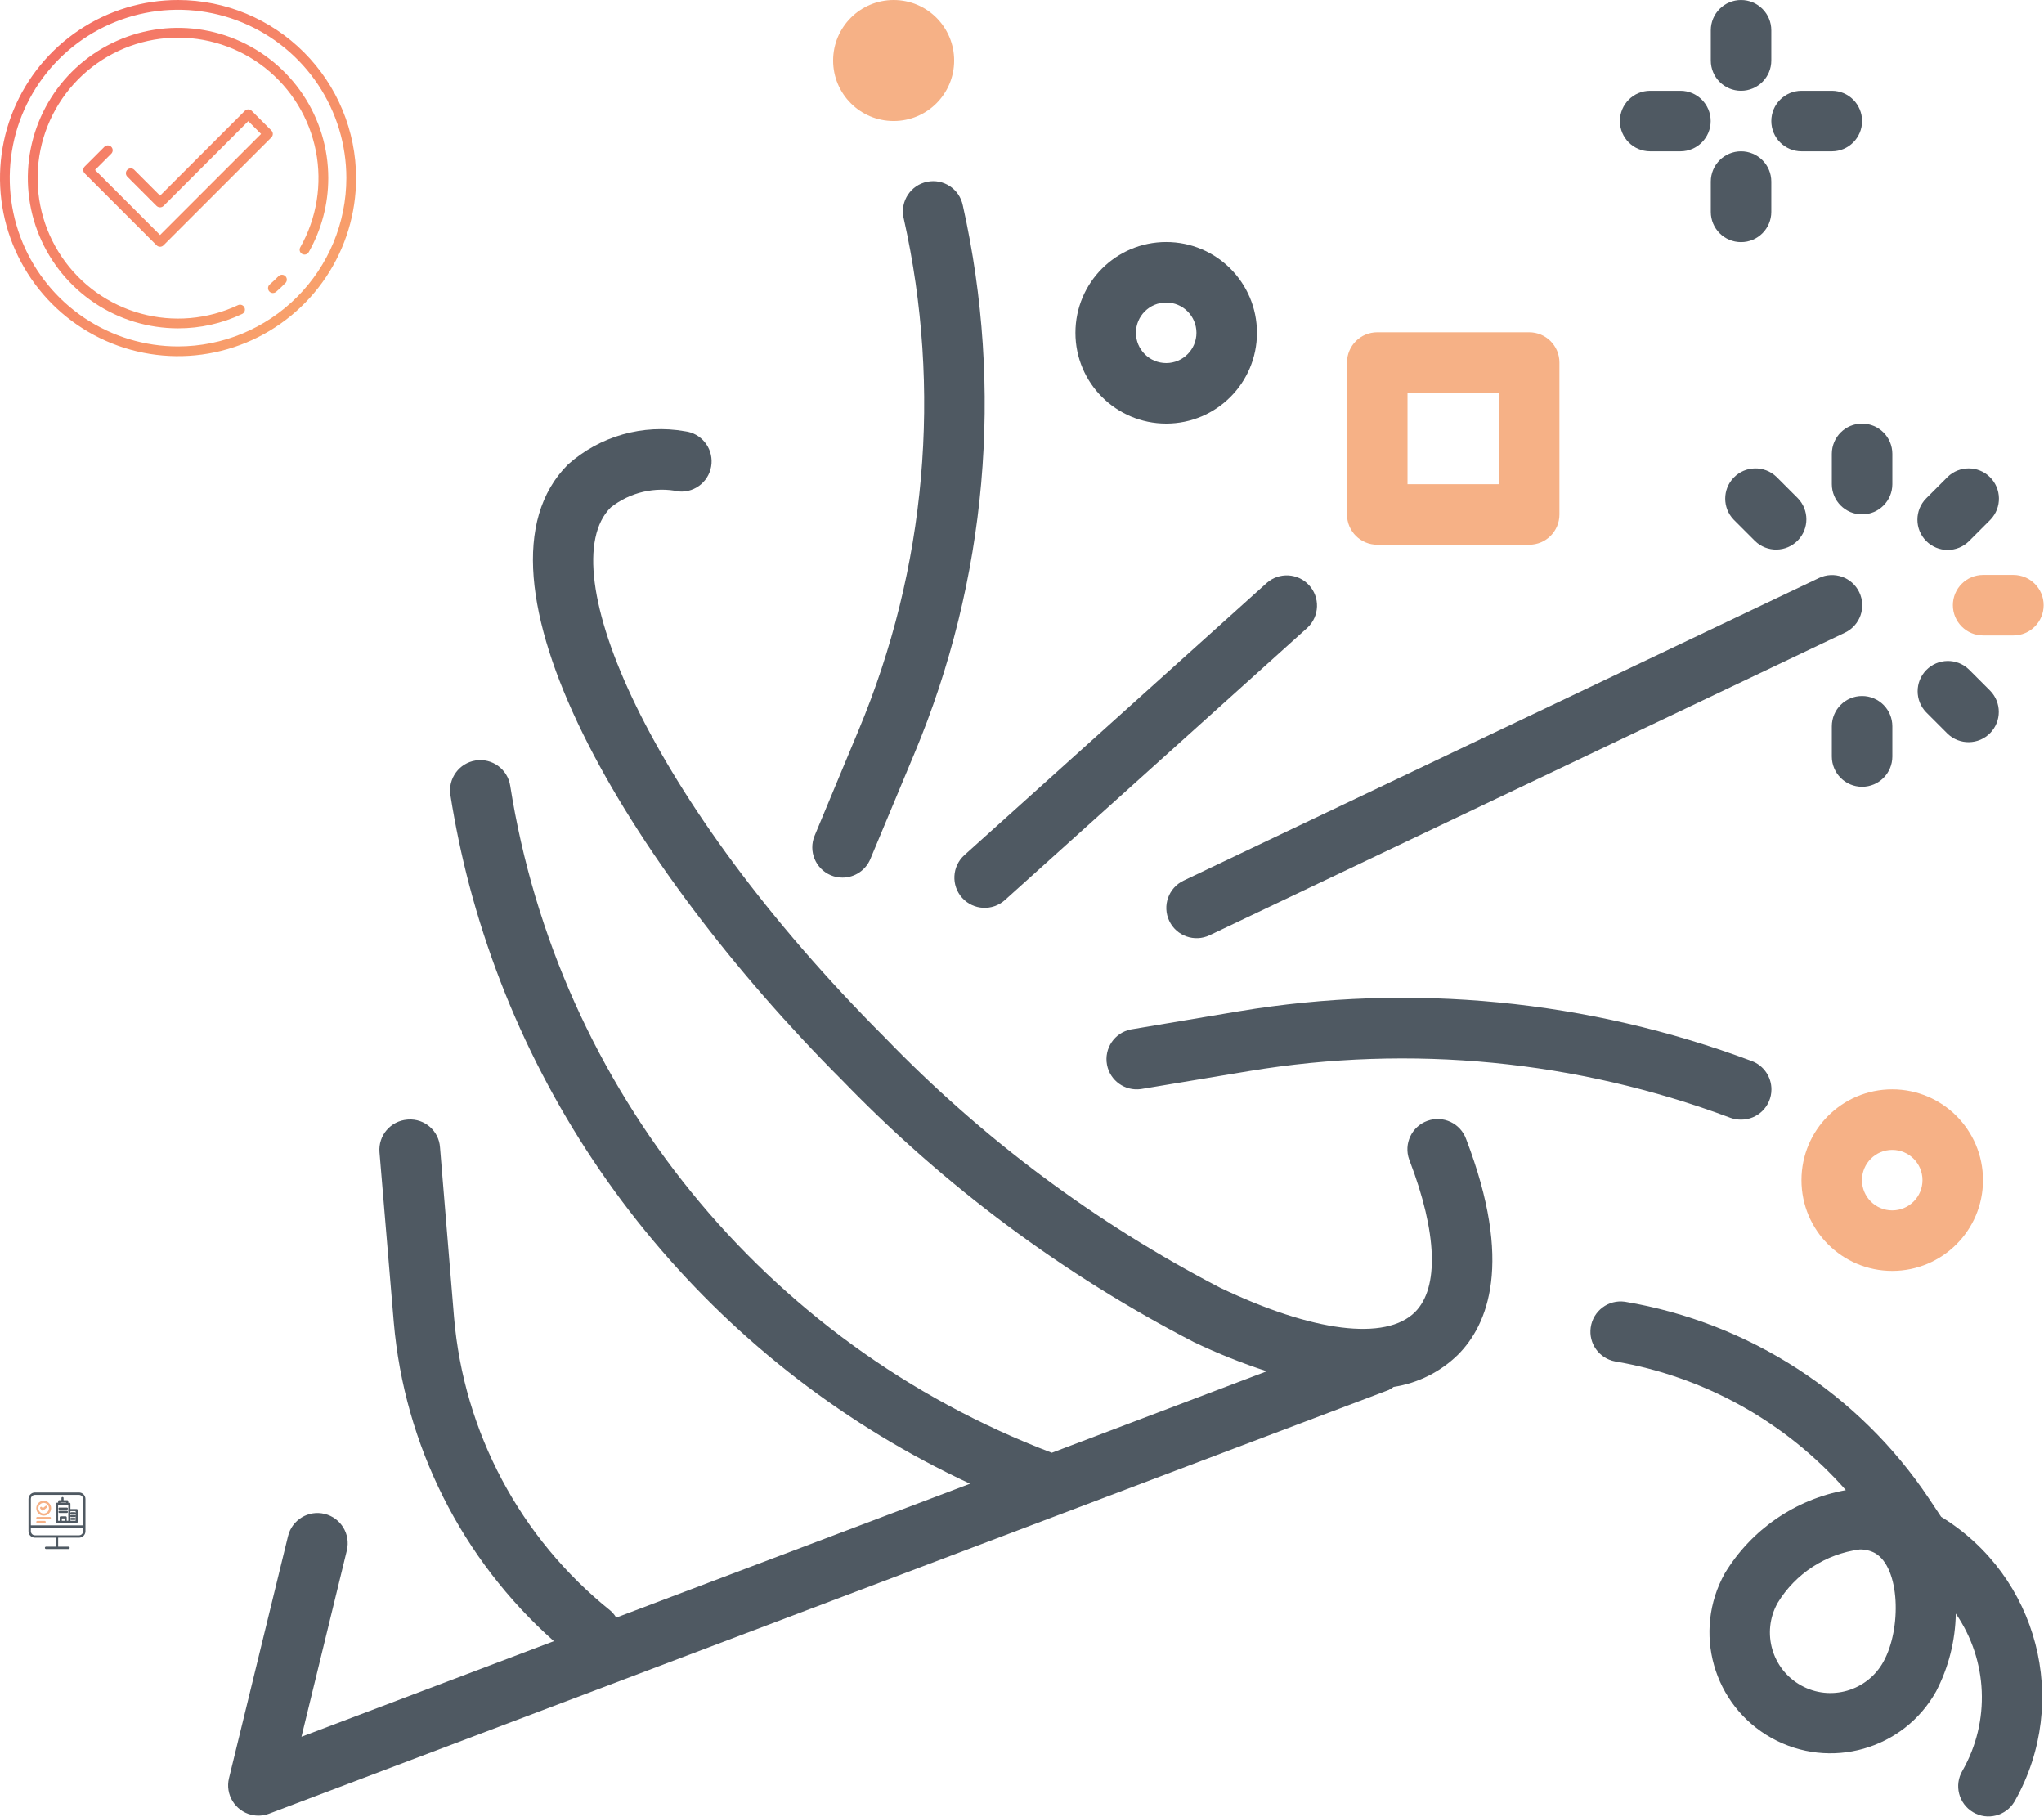 <svg width="512" height="455" viewBox="0 0 512 455" fill="none" xmlns="http://www.w3.org/2000/svg">
<g clip-path="url(#clip0)">
<path d="M21.407 375.415V383.49C21.407 384.387 20.679 385.111 19.786 385.111H14.568V387.353H17.161C17.326 387.353 17.458 387.485 17.458 387.65C17.458 387.816 17.326 387.948 17.161 387.948H11.539C11.374 387.948 11.242 387.816 11.242 387.65C11.242 387.485 11.374 387.353 11.539 387.353H13.973V385.111H8.755C7.862 385.111 7.135 384.387 7.135 383.49V375.415C7.135 374.523 7.862 373.795 8.755 373.795H19.786C20.682 373.795 21.407 374.523 21.407 375.415V375.415ZM20.811 383.49V382.621H7.73V383.49C7.73 384.056 8.19 384.516 8.755 384.516H19.786C20.352 384.516 20.811 384.059 20.811 383.49ZM20.811 382.026V375.415C20.811 374.85 20.352 374.39 19.786 374.39H8.755C8.19 374.39 7.73 374.85 7.73 375.415V382.026H20.811Z" fill="#4F5962"/>
<path d="M19.471 378.193V381.136C19.471 381.281 19.352 381.401 19.207 381.401H14.293C14.147 381.401 14.028 381.281 14.028 381.136V376.609C14.028 376.464 14.147 376.345 14.293 376.345H14.567V375.988C14.567 375.842 14.686 375.723 14.832 375.723H15.394V375.184C15.394 375.038 15.513 374.919 15.659 374.919C15.804 374.919 15.923 375.038 15.923 375.184V375.723H16.836C16.981 375.723 17.1 375.842 17.1 375.988V376.345H17.375C17.52 376.345 17.639 376.464 17.639 376.609V377.932H19.207C19.352 377.929 19.471 378.048 19.471 378.193V378.193ZM18.942 380.872V380.518C18.899 380.614 18.806 380.673 18.701 380.673H17.874C17.775 380.673 17.682 380.617 17.639 380.528V380.872H18.942ZM18.942 380.299V379.787C18.899 379.883 18.806 379.942 18.701 379.942H17.874C17.775 379.942 17.682 379.886 17.639 379.797V380.286C17.686 380.197 17.775 380.141 17.874 380.141H18.701C18.803 380.144 18.899 380.207 18.942 380.299ZM18.942 379.572V379.092C18.899 379.188 18.806 379.248 18.701 379.248H17.874C17.775 379.248 17.682 379.192 17.639 379.102V379.559C17.686 379.469 17.775 379.413 17.874 379.413H18.701C18.803 379.417 18.899 379.479 18.942 379.572ZM18.942 378.878V378.458H17.639V378.868C17.686 378.778 17.775 378.722 17.874 378.722H18.701C18.803 378.722 18.899 378.785 18.942 378.878V378.878ZM17.11 380.872V376.874H14.557V380.872H14.951V380.022C14.951 379.876 15.07 379.757 15.215 379.757H16.449C16.594 379.757 16.713 379.876 16.713 380.022V380.872H17.11ZM16.571 376.345V376.252H15.096V376.345H16.571ZM16.184 380.872V380.286H15.48V380.872H16.184Z" fill="#4F5962"/>
<path d="M16.75 377.565C16.895 377.565 17.015 377.684 17.015 377.829C17.015 377.975 16.895 378.094 16.75 378.094H14.898C14.753 378.094 14.634 377.975 14.634 377.829C14.634 377.684 14.753 377.565 14.898 377.565H16.75Z" fill="#4F5962"/>
<path d="M16.75 378.391C16.895 378.391 17.015 378.51 17.015 378.656C17.015 378.801 16.895 378.92 16.75 378.92H14.898C14.753 378.92 14.634 378.801 14.634 378.656C14.634 378.51 14.753 378.391 14.898 378.391H16.75Z" fill="#4F5962"/>
<path d="M12.485 379.913C12.63 379.913 12.749 380.032 12.749 380.177C12.749 380.323 12.63 380.442 12.485 380.442H9.344C9.198 380.442 9.079 380.323 9.079 380.177C9.079 380.032 9.198 379.913 9.344 379.913H12.485Z" fill="#F6B186"/>
<path d="M10.938 375.868C11.963 375.868 12.797 376.702 12.797 377.727C12.797 378.752 11.967 379.585 10.938 379.585C10.429 379.585 9.94 379.374 9.589 379.003C8.958 378.335 8.911 377.307 9.477 376.583C9.827 376.13 10.366 375.868 10.938 375.868ZM11.983 378.543C12.436 377.965 12.334 377.132 11.755 376.679C11.176 376.226 10.343 376.328 9.89 376.907C9.708 377.141 9.609 377.429 9.609 377.727C9.609 378.137 9.797 378.52 10.118 378.772C10.697 379.225 11.533 379.122 11.983 378.543Z" fill="#F6B186"/>
<path d="M11.778 377.195C11.871 377.307 11.854 377.476 11.739 377.568L10.852 378.292C10.74 378.382 10.578 378.368 10.485 378.259L10.102 377.813L10.098 377.81C10.006 377.697 10.019 377.532 10.132 377.436C10.244 377.343 10.409 377.357 10.505 377.469L10.72 377.72L11.411 377.158C11.52 377.066 11.686 377.082 11.778 377.195Z" fill="#F6B186"/>
<path d="M11.195 380.905C11.341 380.905 11.46 381.024 11.46 381.169C11.46 381.315 11.341 381.434 11.195 381.434H9.344C9.198 381.434 9.079 381.315 9.079 381.169C9.079 381.024 9.198 380.905 9.344 380.905H11.195Z" fill="#F6B186"/>
</g>
<g clip-path="url(#clip1)">
<path d="M367.247 285.271C365.829 281.334 361.487 279.292 357.549 280.711C353.611 282.13 351.57 286.474 352.989 290.409C353.023 290.505 353.06 290.602 353.1 290.699C360.011 308.736 360.512 322.528 354.464 328.593C347.129 335.914 328.855 333.625 305.572 322.483C274.402 306.299 246.069 285.157 221.681 259.882C162.315 200.509 137.82 142.25 152.971 127.099C157.805 123.281 164.089 121.815 170.114 123.098C174.288 123.405 177.921 120.269 178.228 116.095C178.525 112.06 175.6 108.504 171.584 108.016C161.047 106.151 150.235 109.223 142.254 116.353C114.485 144.114 156.934 216.531 210.965 270.569C236.563 297.059 266.309 319.199 299.032 336.119C304.958 338.957 311.064 341.399 317.312 343.432L263.464 363.849C191.559 336.514 139.795 272.766 127.801 196.78C127.152 192.645 123.273 189.818 119.138 190.467C115.003 191.116 112.176 194.994 112.825 199.13C114.015 206.708 115.606 214.287 117.554 221.7C135.007 287.824 180.974 342.758 242.985 371.597L154.357 405.132C153.951 404.455 153.439 403.847 152.842 403.33C130.317 385.244 116.184 358.722 113.734 329.941L110.218 287.355C109.941 283.23 106.372 280.11 102.245 280.386C102.166 280.392 102.087 280.398 102.01 280.406C97.838 280.738 94.724 284.39 95.055 288.561C95.056 288.578 95.058 288.598 95.06 288.615L98.637 331.186C101.301 361.95 115.652 390.521 138.737 411.029L75.514 434.963L86.882 388.306C87.874 384.237 85.381 380.137 81.312 379.145C77.243 378.153 73.141 380.646 72.149 384.715L57.362 445.346C56.366 449.412 58.853 453.515 62.92 454.51C64.411 454.877 65.977 454.78 67.412 454.237L347.831 348.132C348.277 347.913 348.701 347.648 349.091 347.344C355.158 346.411 360.785 343.605 365.18 339.318C372.689 331.806 379.155 316.322 367.247 285.271Z" fill="#4F5962"/>
<path d="M438.794 265.734C397.824 250.396 353.541 246.096 310.385 253.266L283.306 257.814C279.195 258.604 276.504 262.576 277.294 266.687C278.057 270.658 281.804 273.331 285.807 272.76L312.879 268.25C353.41 261.512 395 265.553 433.475 279.967C434.328 280.27 435.229 280.421 436.136 280.414C440.321 280.421 443.719 277.034 443.724 272.848C443.73 269.679 441.765 266.841 438.794 265.734Z" fill="#4F5962"/>
<path d="M465.734 148.343C463.935 144.563 459.411 142.958 455.632 144.759L296.473 220.548C292.695 222.347 291.089 226.869 292.888 230.648C292.888 230.649 292.889 230.65 292.889 230.65C294.688 234.43 299.21 236.035 302.99 234.236C302.99 234.236 302.99 234.235 302.992 234.235L462.149 158.446C465.928 156.646 467.534 152.123 465.734 148.343Z" fill="#4F5962"/>
<path d="M241.175 51.441C240.341 47.339 236.34 44.689 232.238 45.523C228.136 46.356 225.486 50.357 226.32 54.459C226.338 54.55 226.359 54.64 226.381 54.73C235.974 97.588 232.02 142.368 215.065 182.882L204.045 209.325C202.453 213.178 204.271 217.593 208.115 219.208C209.036 219.595 210.026 219.793 211.026 219.791C214.085 219.791 216.844 217.954 218.021 215.13L229.048 188.718C247.214 145.32 251.452 97.351 241.175 51.441Z" fill="#4F5962"/>
<path d="M473.982 272.826C461.427 272.826 451.248 283.005 451.248 295.563C451.248 308.119 461.427 318.3 473.982 318.3C486.541 318.3 496.719 308.119 496.719 295.563C496.719 283.005 486.541 272.826 473.982 272.826ZM473.982 303.14C469.797 303.14 466.405 299.749 466.405 295.563C466.405 291.378 469.797 287.983 473.982 287.983C478.17 287.983 481.562 291.378 481.562 295.563C481.562 299.749 478.17 303.14 473.982 303.14Z" fill="#F6B186"/>
<path d="M292.119 60.613C279.562 60.613 269.383 70.793 269.383 83.35C269.383 95.907 279.562 106.087 292.119 106.087C304.676 106.087 314.856 95.907 314.856 83.35C314.856 70.793 304.676 60.613 292.119 60.613ZM292.119 90.929C287.934 90.929 284.54 87.535 284.54 83.35C284.54 79.164 287.934 75.771 292.119 75.771C296.305 75.771 299.698 79.164 299.698 83.35C299.698 87.535 296.305 90.929 292.119 90.929Z" fill="#4F5962"/>
<path d="M223.847 30.316C232.219 30.316 239.005 23.529 239.005 15.158C239.005 6.786 232.219 0 223.847 0C215.476 0 208.689 6.786 208.689 15.158C208.689 23.529 215.476 30.316 223.847 30.316Z" fill="#F6B186"/>
<path d="M436.112 37.9C431.927 37.9 428.535 41.294 428.535 45.479V53.058C428.535 57.243 431.927 60.637 436.112 60.637C440.298 60.637 443.692 57.243 443.692 53.058V45.479C443.692 41.294 440.298 37.9 436.112 37.9Z" fill="#4F5962"/>
<path d="M436.112 0C431.927 0 428.535 3.393 428.535 7.579V15.158C428.535 19.343 431.927 22.737 436.112 22.737C440.298 22.737 443.692 19.343 443.692 15.158V7.579C443.692 3.393 440.298 0 436.112 0Z" fill="#4F5962"/>
<path d="M458.852 22.74H451.272C447.087 22.74 443.695 26.133 443.695 30.319C443.695 34.505 447.087 37.898 451.272 37.898H458.852C463.038 37.898 466.43 34.505 466.43 30.319C466.43 26.133 463.038 22.74 458.852 22.74Z" fill="#4F5962"/>
<path d="M420.928 22.74H413.348C409.162 22.74 405.768 26.133 405.768 30.319C405.768 34.505 409.162 37.898 413.348 37.898H420.928C425.113 37.898 428.505 34.505 428.505 30.319C428.505 26.133 425.113 22.74 420.928 22.74Z" fill="#4F5962"/>
<path d="M383.042 83.214H344.989C340.804 83.214 337.41 86.607 337.41 90.793V128.846C337.41 133.032 340.804 136.425 344.989 136.425H383.042C387.227 136.425 390.622 133.032 390.622 128.846V90.793C390.622 86.607 387.227 83.214 383.042 83.214ZM375.465 121.267H352.569V98.371H375.465V121.267Z" fill="#F6B186"/>
<path d="M327.849 146.501C325.066 143.531 320.435 143.289 317.359 145.952L241.569 214.162C238.46 216.962 238.209 221.753 241.008 224.863C243.809 227.973 248.599 228.224 251.71 225.424L327.499 157.214C330.554 154.352 330.711 149.556 327.849 146.501Z" fill="#4F5962"/>
<path d="M466.433 174.313C462.247 174.313 458.855 177.706 458.855 181.892V189.471C458.855 193.656 462.247 197.05 466.433 197.05C470.618 197.05 474.013 193.656 474.013 189.471V181.892C474.013 177.706 470.618 174.313 466.433 174.313Z" fill="#4F5962"/>
<path d="M498.551 173.025L493.192 167.667C490.181 164.758 485.384 164.842 482.476 167.852C479.638 170.789 479.638 175.446 482.476 178.383L487.832 183.742C490.843 186.65 495.643 186.567 498.551 183.556C501.389 180.618 501.389 175.962 498.551 173.025Z" fill="#4F5962"/>
<path d="M504.333 143.993H496.753C492.568 143.993 489.176 147.387 489.176 151.572C489.176 155.758 492.568 159.151 496.753 159.151H504.333C508.518 159.151 511.913 155.758 511.913 151.572C511.913 147.387 508.518 143.993 504.333 143.993Z" fill="#F6B186"/>
<path d="M498.398 119.437C495.464 116.601 490.807 116.601 487.87 119.437L482.511 124.796C479.551 127.756 479.551 132.554 482.513 135.514C483.932 136.934 485.86 137.733 487.87 137.733C489.88 137.733 491.805 136.933 493.227 135.512L498.586 130.154C501.495 127.143 501.409 122.345 498.398 119.437Z" fill="#4F5962"/>
<path d="M466.433 106.093C462.247 106.093 458.855 109.487 458.855 113.672V121.251C458.855 125.436 462.247 128.83 466.433 128.83C470.618 128.83 474.013 125.436 474.013 121.251V113.672C474.013 109.487 470.618 106.093 466.433 106.093Z" fill="#4F5962"/>
<path d="M450.35 124.796L444.991 119.437C441.98 116.53 437.183 116.612 434.275 119.623C431.437 122.56 431.437 127.216 434.275 130.154L439.634 135.512C442.645 138.421 447.441 138.338 450.35 135.327C453.188 132.389 453.188 127.733 450.35 124.796Z" fill="#4F5962"/>
<path d="M486.286 379.911H486.255L483.133 375.228C465.625 349.045 438.094 331.241 407.032 326.018C402.889 325.427 399.051 328.307 398.46 332.449C397.888 336.452 400.561 340.2 404.533 340.962C426.934 344.766 447.351 356.147 462.366 373.204C449.743 375.475 438.702 383.055 432.052 394.025C423.889 408.641 429.124 427.108 443.741 435.271C458.36 443.434 476.827 438.199 484.99 423.58C488.109 417.563 489.792 410.905 489.909 404.126C497.972 415.838 498.617 431.134 491.569 443.482C489.434 447.084 490.619 451.733 494.219 453.868C497.821 456.004 502.47 454.818 504.605 451.216C504.673 451.102 504.739 450.985 504.801 450.866C518.679 426.079 510.505 394.758 486.286 379.911ZM471.772 416.184C467.726 423.514 458.505 426.176 451.178 422.13C443.849 418.087 441.185 408.863 445.23 401.536C445.253 401.494 445.276 401.454 445.299 401.414C449.771 394.09 457.314 389.18 465.824 388.059C467.14 388.023 468.445 388.327 469.611 388.938C476.008 392.506 476.349 407.985 471.772 416.184Z" fill="#4F5962"/>
</g>
<path d="M44.599 0C35.778 0 27.156 2.616 19.821 7.516C12.487 12.417 6.771 19.382 3.395 27.532C0.019 35.681 -0.864 44.649 0.857 53.3C2.578 61.952 6.826 69.898 13.063 76.136C19.3 82.373 27.247 86.621 35.898 88.342C44.55 90.062 53.517 89.179 61.667 85.804C69.816 82.428 76.782 76.712 81.682 69.377C86.583 62.043 89.199 53.42 89.199 44.599C89.185 32.775 84.482 21.439 76.121 13.078C67.76 4.716 56.424 0.013 44.599 0V0ZM44.599 86.76C36.261 86.76 28.11 84.287 21.176 79.654C14.243 75.022 8.839 68.437 5.648 60.733C2.457 53.03 1.622 44.553 3.249 36.374C4.876 28.196 8.891 20.684 14.787 14.787C20.684 8.891 28.196 4.876 36.374 3.249C44.553 1.622 53.03 2.457 60.733 5.648C68.437 8.839 75.022 14.243 79.654 21.176C84.287 28.11 86.76 36.261 86.76 44.599C86.747 55.777 82.301 66.493 74.397 74.397C66.493 82.301 55.777 86.747 44.599 86.76ZM71.481 69.164C71.595 69.276 71.687 69.409 71.75 69.556C71.812 69.704 71.846 69.862 71.847 70.022C71.849 70.182 71.819 70.341 71.76 70.49C71.7 70.639 71.612 70.774 71.5 70.888C70.748 71.655 69.957 72.401 69.147 73.099C68.902 73.307 68.584 73.409 68.263 73.384C67.943 73.359 67.645 73.208 67.435 72.964C67.225 72.721 67.12 72.404 67.143 72.083C67.165 71.763 67.313 71.464 67.555 71.252C68.312 70.599 69.052 69.902 69.756 69.184C69.868 69.069 70.001 68.978 70.149 68.915C70.296 68.852 70.454 68.818 70.614 68.816C70.775 68.814 70.933 68.844 71.082 68.904C71.231 68.963 71.366 69.052 71.481 69.164V69.164ZM82.23 44.599C82.23 51.1 80.544 57.491 77.335 63.145C77.175 63.426 76.91 63.632 76.598 63.718C76.287 63.804 75.953 63.762 75.672 63.602C75.391 63.443 75.185 63.178 75.099 62.866C75.013 62.554 75.055 62.221 75.215 61.939C79.351 54.632 80.738 46.086 79.124 37.845C77.51 29.604 73.002 22.213 66.414 17.006C59.826 11.799 51.593 9.119 43.202 9.452C34.812 9.785 26.817 13.108 20.662 18.821C14.508 24.534 10.6 32.26 9.644 40.602C8.688 48.945 10.747 57.354 15.45 64.311C20.153 71.268 27.189 76.313 35.286 78.535C43.384 80.758 52.01 80.01 59.605 76.429C59.897 76.29 60.233 76.273 60.537 76.382C60.688 76.436 60.827 76.519 60.946 76.626C61.065 76.734 61.161 76.863 61.23 77.008C61.298 77.153 61.338 77.31 61.346 77.469C61.354 77.629 61.33 77.79 61.276 77.94C61.223 78.091 61.14 78.23 61.032 78.349C60.925 78.468 60.795 78.564 60.65 78.633C55.635 81.014 50.151 82.243 44.599 82.23C37.157 82.23 29.881 80.023 23.693 75.888C17.505 71.753 12.681 65.876 9.833 59C6.985 52.124 6.24 44.558 7.692 37.258C9.144 29.958 12.728 23.253 17.99 17.99C23.253 12.728 29.958 9.144 37.258 7.692C44.558 6.24 52.124 6.985 59 9.833C65.876 12.681 71.753 17.505 75.888 23.693C80.023 29.881 82.23 37.157 82.23 44.599V44.599ZM27.868 38.499L23.803 42.565L40.091 58.853L65.395 33.549L62.19 30.344L40.954 51.584C40.721 51.804 40.413 51.927 40.092 51.927C39.771 51.927 39.462 51.804 39.229 51.584L31.889 44.244C31.66 44.015 31.532 43.705 31.532 43.382C31.532 43.058 31.66 42.748 31.889 42.519C32.118 42.29 32.428 42.162 32.752 42.162C33.075 42.162 33.385 42.29 33.614 42.519L40.095 49L61.33 27.759C61.444 27.645 61.578 27.556 61.726 27.494C61.874 27.433 62.032 27.401 62.193 27.401C62.353 27.401 62.511 27.433 62.66 27.494C62.807 27.556 62.942 27.645 63.055 27.759L67.982 32.686C68.095 32.8 68.185 32.934 68.246 33.082C68.308 33.23 68.339 33.389 68.339 33.549C68.339 33.709 68.308 33.868 68.246 34.016C68.185 34.163 68.095 34.298 67.982 34.411L40.954 61.44C40.841 61.553 40.706 61.643 40.558 61.704C40.41 61.766 40.252 61.797 40.092 61.797C39.931 61.797 39.773 61.766 39.625 61.704C39.477 61.643 39.343 61.553 39.229 61.44L21.217 43.426C21.103 43.313 21.014 43.179 20.952 43.031C20.891 42.883 20.859 42.724 20.859 42.564C20.859 42.404 20.891 42.245 20.952 42.097C21.014 41.949 21.103 41.815 21.217 41.702L26.144 36.774C26.372 36.545 26.683 36.417 27.006 36.417C27.329 36.417 27.64 36.545 27.868 36.774C28.097 37.003 28.226 37.313 28.226 37.637C28.226 37.96 28.097 38.27 27.868 38.499V38.499Z" fill="url(#paint0_linear)"/>
<defs>
<linearGradient id="paint0_linear" x1="76.121" y1="76.121" x2="13.077" y2="13.077" gradientUnits="userSpaceOnUse">
<stop stop-color="#F8A16B"/>
<stop offset="1" stop-color="#F37165"/>
</linearGradient>
<clipPath id="clip0">
<rect width="14.272" height="14.272" fill="white" transform="translate(7.135 373.742)"/>
</clipPath>
<clipPath id="clip1">
<rect width="454.913" height="454.913" fill="white" transform="translate(57.086)"/>
</clipPath>
</defs>
</svg>
